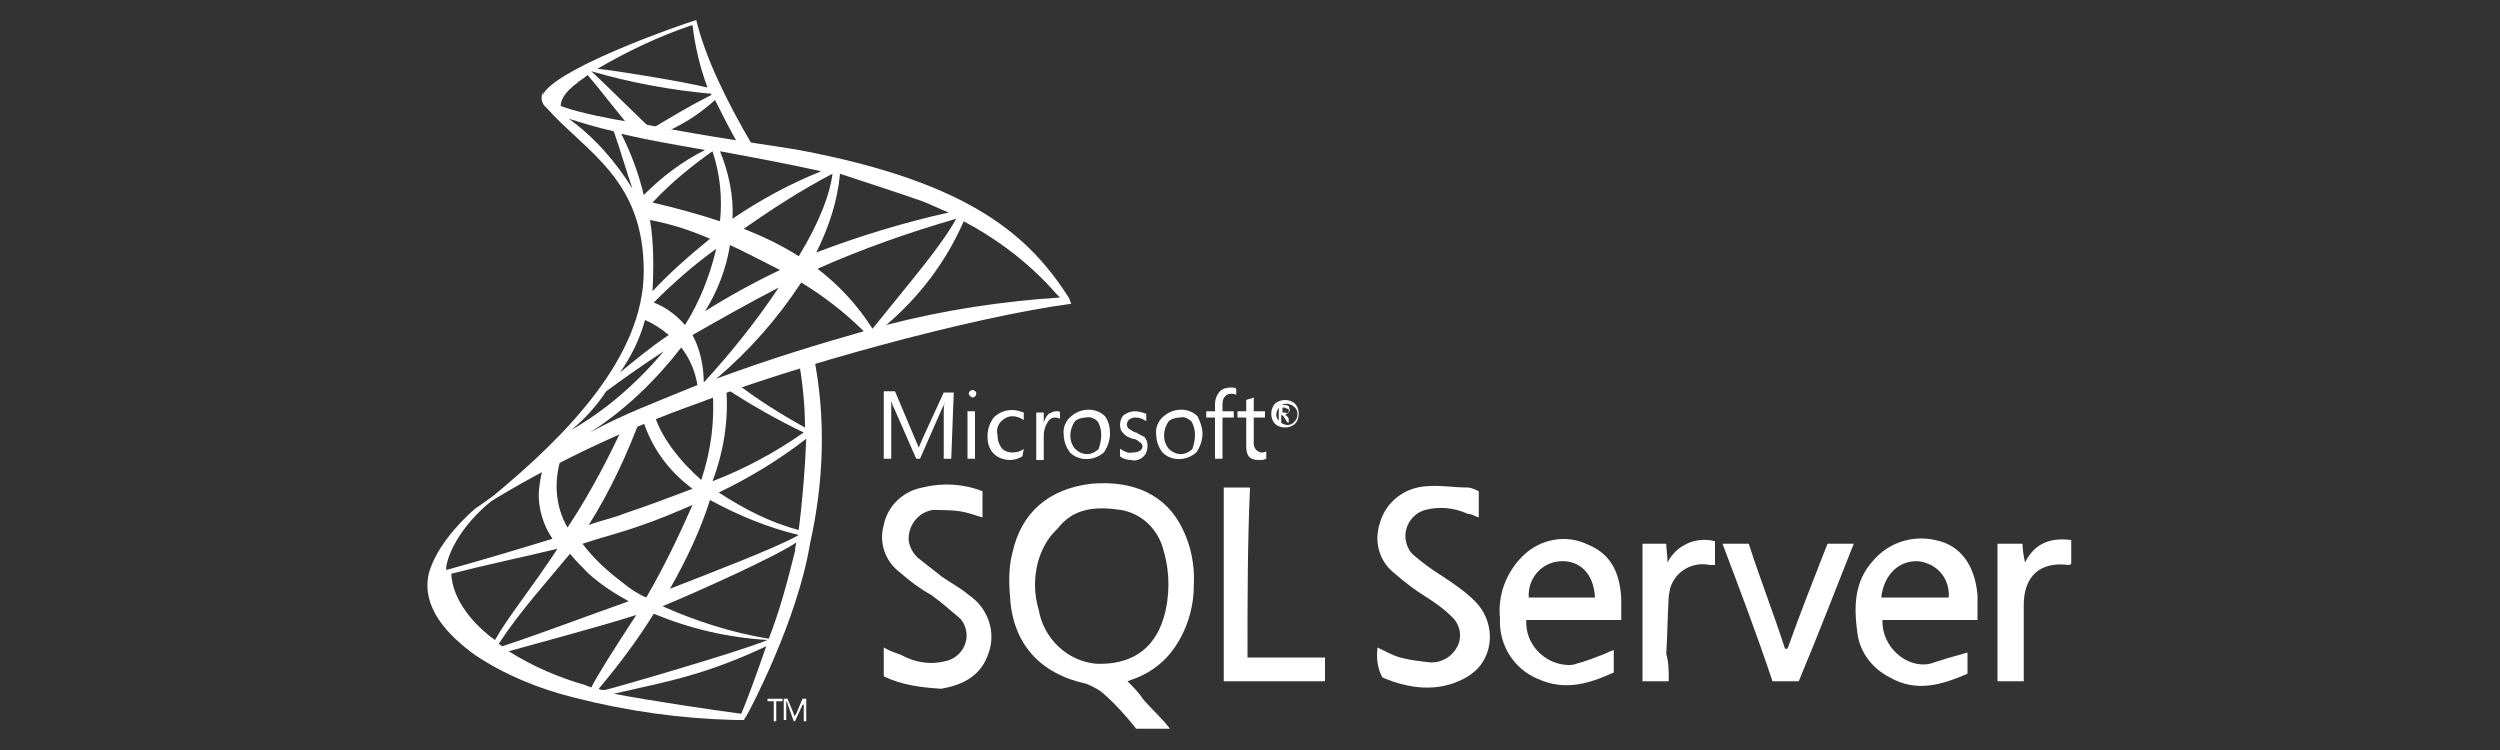 <?xml version="1.0" encoding="utf-8"?>
<!-- Generator: Adobe Illustrator 26.2.1, SVG Export Plug-In . SVG Version: 6.00 Build 0)  -->
<svg version="1.1" id="Layer_1" xmlns="http://www.w3.org/2000/svg" xmlns:xlink="http://www.w3.org/1999/xlink" x="0px" y="0px"
	 viewBox="0 0 200 60" style="enable-background:new 0 0 200 60;" xml:space="preserve">
<rect x="0" y="0" width="200" height="60" fill="#333333" stroke="none"/>
<style type="text/css">
	.st0{fill:#FFFFFF;}
</style>
<g>
	<g id="Layer_1-2_00000168797154190985882450000016856453127735706293_">
		<path class="st0" d="M65.1,28.5c-0.1-0.3-0.9,0.3-1.2,0.3c0.3,1.8,0.5,3.6,0.5,5.4c-2-1.1-3.9-2.3-5.7-3.7l-0.6,0.3v-0.3l-0.9,0.3
			c-0.3,0.2-0.2,0-0.2,0.3c0.2,2.5-0.1,4.9-0.9,7.3c-1.7-1.5-3.3-3.5-3.8-5.4c-0.2,0.1-0.4,0.2-0.6,0.2c-0.3,0.1-0.3,0-0.3,0.3
			c0.7,2.3,2.1,4.2,4,5.6c-1.6,0.6-3.4,1.3-5.5,2c-0.7,0.3-1.7,0.5-2.8,0.9c1.7-2.7,3.1-5.7,4.2-8.7L50,33.8
			c-1.3,2.8-2.7,5.5-4.4,8.1c-0.1,0.1-0.1,0.2-0.2,0.3c-1-1.7-1.1-3.8-0.5-5.6l0,0c0.1-0.3-1.1,0.5-1.2,0.6
			c-0.3,0.2-0.3,0.4-0.4,0.8c-0.1,0.5-0.2,1.1-0.2,1.6c0,1.2,0.4,2.5,1.1,3.5c-2.6,0.8-5.6,1.7-8.5,2.5v-0.3
			c0.4-2.1,2.5-4.7,4.9-6.1l0.6-0.7L38,40.7c-1.5,1.3-3.2,3.3-3.7,5.2c-0.6,2.7,1.5,4.9,3.7,6.5c2.4,1.6,5.1,2.7,7.9,3.4
			c4.3,1.1,8.6,1.7,13,1.8h0.6c0.1-0.1,0.1-0.2,0.2-0.3c0.3-0.5,4.1-7.7,5.1-13.8C65.9,38.6,66.1,33.5,65.1,28.5 M58.1,31.1
			c2,1.3,4.1,2.5,6.2,3.5c-2.3,1.6-4.7,2.9-7.3,3.9C57.9,36.1,58.3,33.6,58.1,31.1 M51.1,42.1c1.5-0.5,2.9-1.1,4.3-1.7
			c-1.1,2.5-2.3,5-3.7,7.4l0,0c-0.7-0.3-1.3-0.7-1.9-1.2c-1.2-0.9-2.3-1.9-3.2-3.1C48.1,43,49.7,42.6,51.1,42.1 M36.1,45.9
			c2.7-0.7,5.6-1.3,8.5-2c-2.1,3.2-4,5.5-5,7.3C37.9,50,36.2,48,36.1,45.9 M39.9,51.5c1.7-2.6,3.8-4.9,5.7-7.2
			c0.5,0.6,1,1.1,1.5,1.6c1,0.9,2.1,1.6,3.2,2.2c-3.4,1.2-6.8,2.5-10.1,3.6C40.2,51.7,40,51.6,39.9,51.5 M47.3,55
			c-0.2-0.1-0.3-0.1-0.5-0.2c-2.1-0.6-4.2-1.5-6.1-2.7c1.4-0.4,7.4-2,10.2-2.9C49.2,51.8,47.8,54,47.3,55L47.3,55 M59.3,57.1
			c-2.3-0.3-7-1-10.2-1.6c4.4-1,7.3-1.5,12.2-3.8C60.5,54,59.7,56.2,59.3,57.1 M48.4,55.2L48.4,55.2c-0.2,0-0.4,0-0.5-0.1
			c1.6-1.9,3.1-3.9,4.4-6c2.9,1.2,5.9,1.9,9.1,2.1C59.3,52.1,48.9,55.1,48.4,55.2 M63.6,44.1c-0.6,2.4-1.2,4.7-2.1,7
			c-3-0.5-5.8-1.4-8.5-2.6c2.9-1.2,9.1-4,10.7-5.1C63.7,43.5,63.6,43.8,63.6,44.1 M63.9,42.8c-1.7,1-7.5,3.2-10.3,4.3
			c1.3-2.3,2.4-4.6,3.2-7.1C59,41.2,61.4,42.2,63.9,42.8L63.9,42.8 M63.9,42.4c-2.3-0.6-4.4-1.7-6.4-3c2.5-1.2,4.8-2.6,7-4.3
			C64.4,37.6,64.2,40,63.9,42.4"/>
		<path class="st0" d="M45.3,9.3c-1.1-0.9,0.1-2.1,0.8-2.6C46.4,6.4,46.7,6.3,47,6c0.9,1,3,3.8,3.8,4.6l1.5-0.1
			c-0.8-0.7-4-3.9-5-4.8l0,0c3.1,0.9,6.3,1.5,9.6,1.8v0.1c-1.6,0.8-3.1,1.7-4.6,2.6l1.3,0.2C54.9,9.8,56.1,9,57.2,8
			c0.6,1.2,1.2,2.4,1.9,3.6l1.2,0.2C58,7.9,56.4,4.5,55.7,1.6c-1.6,0.5-10.4,3.6-12.1,5.7C42.9,8.2,44.7,8.8,45.3,9.3 M55.4,2
			c0.2,1.7,0.6,3.4,1.2,5c-2.1-0.5-7-1.3-8.8-1.5C50.2,4.1,52.7,2.9,55.4,2"/>
		<path class="st0" d="M85.5,23.8C82.4,19,77.8,14.6,63.9,12c-2.9-0.5-6.4-0.9-12.6-2.1c-2.1-0.3-8.5-1.4-7.8-2.6
			c-0.3,0.4-0.2,1,0.2,1.3c3.2,3.6,7.8,5.7,7.8,13.1c0,6.8-6.1,13.1-12.2,18.1c-0.4,0.3-0.7,0.5-1,0.9c5.6-3.5,11.5-6.3,17.7-8.5
			c7.2-2.8,21.5-6.8,29.7-7.9L85.5,23.8z M73.5,16c0.9,0.3,1.6,0.7,2.4,1c-3.6,0.8-7.2,1.9-10.6,3.2c1-2,1.7-4.1,1.9-6.3
			C69.3,14.6,71.5,15.3,73.5,16z M63.9,20.5c-1.4-0.9-2.9-1.6-4.4-2.2c2.3-1.6,4.6-3.1,7.1-4.4C66.4,15.5,65.6,17.7,63.9,20.5z
			 M52,17.6c1.6,0.3,3.2,0.8,4.8,1.5c-1.6,1.3-3.2,2.7-4.6,4.2C52.3,21.3,52.3,19.4,52,17.6z M57.3,19.9C56.8,22,56,24.1,54.8,26
			c-0.7-0.8-1.5-1.4-2.5-1.8C53.9,22.6,55.5,21.2,57.3,19.9z M58.4,19.6c1.3,0.6,2.6,1.3,4,2c-2.1,1-4.1,2.1-6,3.3
			C57.4,23.3,58.1,21.5,58.4,19.6L58.4,19.6z M65.7,13.7c-2.5,1-4.9,2.3-7.1,3.8c0.1-1.8-0.3-3.7-1-5.4C60.3,12.6,63,13.1,65.7,13.7
			L65.7,13.7z M57,12.1c0.6,1.8,0.8,3.7,0.6,5.6c-1.8-0.6-3.7-1.1-5.4-1.5C53.7,14.6,55.3,13.3,57,12.1z M45.5,9.5
			c1,0.3,2.2,0.7,3.6,1c0.6,1.7,1,3.2,1.5,4.6C49.3,13,47.6,11,45.5,9.5L45.5,9.5z M49.7,10.7c2.5,0.6,5.1,1,6.7,1.3
			c-1.8,0.9-3.4,2.1-4.9,3.6C51.1,13.9,50.5,12.3,49.7,10.7L49.7,10.7z M51.6,25.6c0.7,0.3,1.3,0.7,1.9,1.2c-1.5,1-2.8,2.1-3.9,3
			C50.5,28.5,51.2,27.1,51.6,25.6L51.6,25.6z M48.5,31.3c1.1-0.8,2.6-1.9,4.6-3.2c-2.1,2.5-4.6,4.7-7.4,6.3
			C46.8,33.5,47.7,32.5,48.5,31.3L48.5,31.3z M47.2,34.6c2.8-1.8,5.2-4.1,7.3-6.8c0.7,0.9,1.1,1.9,1.3,3
			C52.4,32.2,49.7,33.2,47.2,34.6L47.2,34.6z M56.3,30.6c0-1.3-0.3-2.7-0.9-3.8c2.1-1.2,4.4-2.5,6.9-3.8
			C60.5,25.7,58.5,28.2,56.3,30.6z M57.3,30.3c2.6-2.2,4.9-4.8,6.8-7.7c1.8,1.1,3.5,2.4,5,3.9C65.6,27.5,61.6,28.7,57.3,30.3z
			 M69.8,26.3L69.8,26.3c-1.2-1.9-2.7-3.5-4.4-4.8c3.6-1.6,7.3-2.9,11.1-4C75.2,19.8,73.1,22.2,69.8,26.3z M70.9,26
			c2.7-2.3,4.8-5.1,6.2-8.3c2.8,1.5,5.3,3.4,7.4,5.8c0.1,0.1,0.2,0.2,0.3,0.3C80.2,24.1,75.5,24.8,70.9,26z"/>
		<polyline class="st0" points="62.6,56.1 62.1,56.1 62.1,57.7 61.9,57.7 61.9,56.1 61.4,56.1 61.4,55.9 62.6,55.9 		"/>
		<path class="st0" d="M64.5,57.7h-0.2v-1.5l0,0c0,0.1,0,0.2-0.1,0.2l-0.6,1.3h-0.1L63,56.3c0-0.1,0-0.1-0.1-0.2l0,0v1.5h-0.2v-1.7
			H63l0.5,1.2c0,0.1,0,0.1,0.1,0.2l0,0c0-0.1,0-0.1,0.1-0.2l0.5-1.2h0.3"/>
		<path class="st0" d="M103.9,33.1c0,0.3-0.1,0.6-0.3,0.8c-0.2,0.2-0.5,0.3-0.8,0.3s-0.6-0.1-0.8-0.3c-0.2-0.2-0.3-0.5-0.3-0.8
			s0.1-0.6,0.3-0.8c0.2-0.2,0.5-0.3,0.8-0.3s0.6,0.1,0.8,0.3S103.9,32.8,103.9,33.1 M103.8,33.1c0-0.5-0.5-0.8-0.9-0.8
			c-0.5,0-0.8,0.5-0.8,0.9s0.5,0.8,0.9,0.8c0.2,0,0.4-0.1,0.5-0.2C103.7,33.6,103.8,33.4,103.8,33.1 M103.3,33.8H103l-0.2-0.3
			c-0.1-0.2-0.2-0.3-0.3-0.3l0,0v0.6h-0.2v-1.4h0.4c0.1,0,0.3,0,0.4,0.1c0.1,0.2,0.1,0.4,0,0.5s-0.2,0.1-0.3,0.2l0,0
			c0.1,0,0.2,0.1,0.3,0.3v0.3H103.3z M103.1,32.9c0-0.1,0-0.2-0.1-0.2s-0.2-0.1-0.3-0.1h-0.1V33h0.2C103,33.1,103.1,33,103.1,32.9"
			/>
		<path class="st0" d="M76.1,36.7h-0.6v-3.6c0-0.3,0-0.7,0.1-1l0,0c-0.1,0.3-0.1,0.4-0.2,0.5l-1.8,4.1h-0.3l-1.8-4.1
			c-0.1-0.1-0.1-0.3-0.2-0.5l0,0v4.6h-0.6v-5.4h0.9l1.6,3.8c0.1,0.2,0.2,0.5,0.3,0.7l0,0c0.1-0.2,0.2-0.5,0.3-0.7l1.7-3.7h0.8
			L76.1,36.7L76.1,36.7z"/>
		<path class="st0" d="M78.1,31.5c0,0.2-0.2,0.3-0.3,0.3s-0.3-0.2-0.3-0.3c0-0.2,0.2-0.3,0.3-0.3c0.1,0,0.1,0,0.2,0.1
			C78.1,31.3,78.1,31.4,78.1,31.5 M78,32.9v3.8h-0.6v-3.8H78z"/>
		<path class="st0" d="M81.8,36.5c-0.3,0.2-0.7,0.3-1,0.3c-0.5,0-1-0.2-1.3-0.5c-0.4-0.4-0.5-0.9-0.5-1.4c0-0.6,0.2-1.1,0.5-1.5
			c0.4-0.4,0.9-0.6,1.5-0.6c0.3,0,0.6,0.1,0.9,0.2v0.6c-0.3-0.2-0.6-0.3-0.9-0.3c-0.4,0-0.7,0.2-0.9,0.4c-0.3,0.3-0.4,0.7-0.3,1.1
			c0,0.4,0.1,0.7,0.3,1c0.2,0.3,0.6,0.4,0.9,0.4s0.7-0.1,0.9-0.3L81.8,36.5L81.8,36.5z"/>
		<path class="st0" d="M84.8,33.5c-0.4-0.2-0.8-0.1-1,0.3c-0.2,0.3-0.3,0.7-0.3,1v2h-0.6V33h0.6v0.8l0,0c0.1-0.3,0.2-0.5,0.4-0.7
			c0.2-0.1,0.4-0.2,0.6-0.2s0.3,0,0.3,0.1V33.5L84.8,33.5z"/>
		<path class="st0" d="M88.8,34.7c0,0.5-0.2,1.1-0.5,1.5c-0.8,0.7-2,0.7-2.7,0c-0.3-0.4-0.5-0.9-0.5-1.4c-0.1-0.6,0.2-1.2,0.6-1.5
			c0.8-0.7,2-0.7,2.7,0C88.7,33.7,88.8,34.2,88.8,34.7 M88.1,34.8c0-0.4-0.1-0.8-0.3-1.1c-0.2-0.2-0.6-0.4-0.9-0.3
			c-0.3,0-0.7,0.1-0.9,0.3c-0.5,0.7-0.5,1.6,0,2.2c0.5,0.5,1.2,0.6,1.8,0.1l0.1-0.1C88,35.6,88.1,35.2,88.1,34.8"/>
		<path class="st0" d="M91.8,35.7c0,0.3-0.1,0.6-0.3,0.8c-0.3,0.3-0.7,0.4-1,0.3c-0.3,0-0.7-0.1-0.9-0.3v-0.6c0.3,0.2,0.7,0.4,1,0.3
			c0.5,0,0.8-0.2,0.8-0.5c0-0.1-0.1-0.3-0.2-0.3c-0.2-0.2-0.4-0.3-0.6-0.3c-0.3-0.1-0.5-0.2-0.7-0.4s-0.3-0.4-0.3-0.7
			s0.1-0.6,0.3-0.8c0.3-0.2,0.6-0.3,0.9-0.3s0.6,0.1,0.9,0.2v0.6c-0.3-0.2-0.5-0.3-0.9-0.3c-0.2,0-0.4,0.1-0.5,0.2
			c-0.2,0.2-0.2,0.5,0,0.7l0,0c0.2,0.1,0.4,0.3,0.6,0.3c0.3,0.2,0.6,0.3,0.7,0.4C91.8,35.3,91.8,35.5,91.8,35.7"/>
		<path class="st0" d="M96.2,34.7c0,0.5-0.2,1.1-0.5,1.5c-0.8,0.7-2,0.7-2.7,0c-0.3-0.4-0.5-0.9-0.5-1.4c-0.1-0.6,0.2-1.2,0.6-1.5
			c0.8-0.7,2-0.7,2.7,0C96,33.7,96.2,34.2,96.2,34.7 M95.6,34.8c0-0.4-0.1-0.8-0.3-1.1c-0.2-0.2-0.6-0.4-0.9-0.3
			c-0.3,0-0.7,0.1-0.9,0.3c-0.5,0.7-0.5,1.6,0,2.2c0.5,0.5,1.2,0.6,1.8,0.1l0.1-0.1C95.5,35.6,95.6,35.2,95.6,34.8"/>
		<path class="st0" d="M98.9,31.6c-0.1-0.1-0.3-0.1-0.4-0.1c-0.4,0-0.7,0.3-0.7,0.8v0.6h0.9v0.5h-0.9v3.3h-0.6v-3.3h-0.7v-0.5h0.7
			v-0.6c0-0.4,0.2-0.8,0.4-1c0.2-0.2,0.5-0.3,0.9-0.3c0.1,0,0.3,0,0.4,0.1C98.9,31.1,98.9,31.6,98.9,31.6z"/>
		<path class="st0" d="M101.3,36.7c-0.2,0.1-0.4,0.1-0.6,0.1c-0.7,0-1-0.3-1-1.1v-2.3H99v-0.5h0.7V32c0.2-0.1,0.4-0.1,0.6-0.2v1.1
			h0.9v0.5h-0.9v2.1c0,0.2,0.1,0.4,0.2,0.5s0.3,0.2,0.4,0.2s0.3,0,0.4-0.1C101.3,36.1,101.3,36.7,101.3,36.7z"/>
		<path class="st0" d="M90.9,58.3c-0.8-1-1.6-1.9-2.5-2.7c-0.4-0.4-1-0.7-1.5-0.9c-3.7-0.8-5.9-3.2-6.1-7c-0.1-1.2-0.1-2.4,0.2-3.5
			c0.7-3.2,2.9-5.1,6.3-5.5c3.4-0.3,6,0.9,7.3,3.6c0.7,1.4,1,3,0.9,4.6c0,1.8-0.6,3.6-1.6,5c-0.7,1-1.7,1.8-2.9,2.3
			c-0.3,0.1-0.5,0.2-0.8,0.3c0.5,0.5,0.9,0.9,1.3,1.5c0.7,0.8,1.5,1.5,2.1,2.3C92.6,58.3,91.7,58.3,90.9,58.3z M82.8,46.8
			c0,0.7,0.1,1.3,0.3,2c0.4,2.3,2.3,4.1,4.6,4.3c2.6,0.1,4.6-1,5.4-3.7c0.5-1.7,0.5-3.6,0-5.3c-0.4-1.7-1.7-3-3.4-3.3
			c-2-0.3-3.8-0.2-5.1,1.5C83.4,43.4,82.8,45.1,82.8,46.8z"/>
		<path class="st0" d="M157.4,52.2v1.7c-2.1,0.9-4.1,1.5-6.2,0.3c-1.4-0.7-2.4-2-2.6-3.5c-0.3-2.1-0.3-4.2,1.3-5.9
			c1.2-1.4,3.1-2,4.9-1.6c2.1,0.4,3.2,2.1,3.4,4.4v2h-7.6c-0.1,2.1,1.9,3.9,3.8,3.5C155.3,52.8,156.3,52.5,157.4,52.2z M150.5,47.8
			h5.4c0.1-1.5-0.9-2.7-2.4-2.9C151.9,44.8,150.7,46,150.5,47.8z"/>
		<path class="st0" d="M129.7,49.6h-7.6c-0.1,1.9,1.4,3.5,3.3,3.6c0.2,0,0.5,0,0.7-0.1c0.8-0.2,1.5-0.5,2.3-0.8
			c0.2-0.1,0.4-0.2,0.7-0.3v1.8c-2,0.9-3.9,1.5-6.1,0.5c-1.9-0.8-3.1-2.7-3-4.8c-0.2-1.9,0.5-3.7,1.8-5c1.4-1.4,3.5-1.8,5.3-0.9
			c1.9,0.8,2.5,2.4,2.6,4.3V49.6z M127.6,47.8c-0.1-1.9-1.2-3-2.8-2.9c-1.5,0.1-2.6,1.4-2.5,2.9l0,0H127.6z"/>
		<path class="st0" d="M110.2,51.8c0.6,0.3,1,0.5,1.5,0.7c0.9,0.3,1.9,0.4,2.8,0.5c0.9,0,1.7-0.5,2.1-1.3s0.2-1.8-0.5-2.4
			c-0.6-0.6-1.3-1.1-2.1-1.6c-0.8-0.5-1.6-1.1-2.4-1.8c-1.3-1-1.7-2.6-1.2-4.1c0.5-1.7,2-2.8,3.7-2.9c1.1-0.1,2.2,0.1,3.3,0.1
			c0.3,0,0.7,0.2,0.9,0.3v2.1c-0.3-0.1-0.6-0.3-0.9-0.3c-1.1-0.5-2.3-0.6-3.4-0.3s-1.8,1.5-1.5,2.6c0.1,0.4,0.3,0.8,0.7,1.1
			c0.7,0.6,1.4,1.1,2.2,1.6c0.9,0.6,1.8,1.2,2.6,2c1.5,1.5,1.6,3.9,0.2,5.4c-0.3,0.3-0.7,0.6-1.1,0.8c-2.1,1.1-4.4,0.8-6.5-0.1
			C110.2,53.5,110.1,52.7,110.2,51.8z"/>
		<path class="st0" d="M70.7,54.1v-2.3c0.5,0.3,0.9,0.4,1.4,0.6c1.1,0.6,2.3,0.8,3.5,0.5c1.1-0.2,1.9-1.3,1.7-2.4
			c-0.1-0.5-0.3-0.9-0.7-1.2c-0.7-0.6-1.4-1.2-2.1-1.7c-0.9-0.5-1.7-1.1-2.5-1.8c-1.2-0.9-1.7-2.4-1.3-3.8c0.3-1.5,1.5-2.7,3.1-3
			c1.6-0.4,3.3-0.3,4.8,0.3v2.1c-0.6-0.2-1.2-0.4-1.8-0.5c-0.7-0.1-1.5-0.1-2.2-0.1c-1.2,0.2-2,1.3-1.9,2.5c0.1,0.5,0.3,0.9,0.7,1.3
			c0.6,0.5,1.3,1,1.9,1.5c0.7,0.5,1.5,0.9,2.2,1.5c1.5,1,2.2,2.9,1.6,4.6c-0.6,1.9-2.1,2.6-3.8,2.9C73.7,55,72.1,54.8,70.7,54.1z"/>
		<path class="st0" d="M99.8,52.6h6.2v1.9h-8.1V39h2.1C99.8,43.5,99.8,48,99.8,52.6z"/>
		<path class="st0" d="M137.8,43.5h2.1c0.9,2.8,2,5.6,2.9,8.4h0.2c1-2.8,2.1-5.6,3.2-8.4h2.1c-1.5,3.8-2.9,7.4-4.4,11h-2.1
			C140.6,50.9,139.2,47.2,137.8,43.5z"/>
		<path class="st0" d="M133.5,54.5h-2.1v-11h1.9c0,0.4,0.1,0.9,0.1,1.5c0.7-1.4,2.3-2.1,3.8-1.7v1.9h-0.4c-1.4-0.3-2.8,0.5-3.2,1.9
			c0,0.2-0.1,0.4-0.1,0.6c-0.1,1.5-0.1,3.1-0.2,4.6C133.5,53,133.5,53.7,133.5,54.5z"/>
		<path class="st0" d="M165.7,43.2v1.9c0,0-0.1,0.1-0.2,0.1c-2.3-0.3-3.6,0.9-3.6,3.2v6.1h-2.1v-11h2c0,0.5,0.1,1,0.2,1.5
			C162.8,43.4,164.1,43,165.7,43.2z"/>
	</g>
</g>
</svg>
